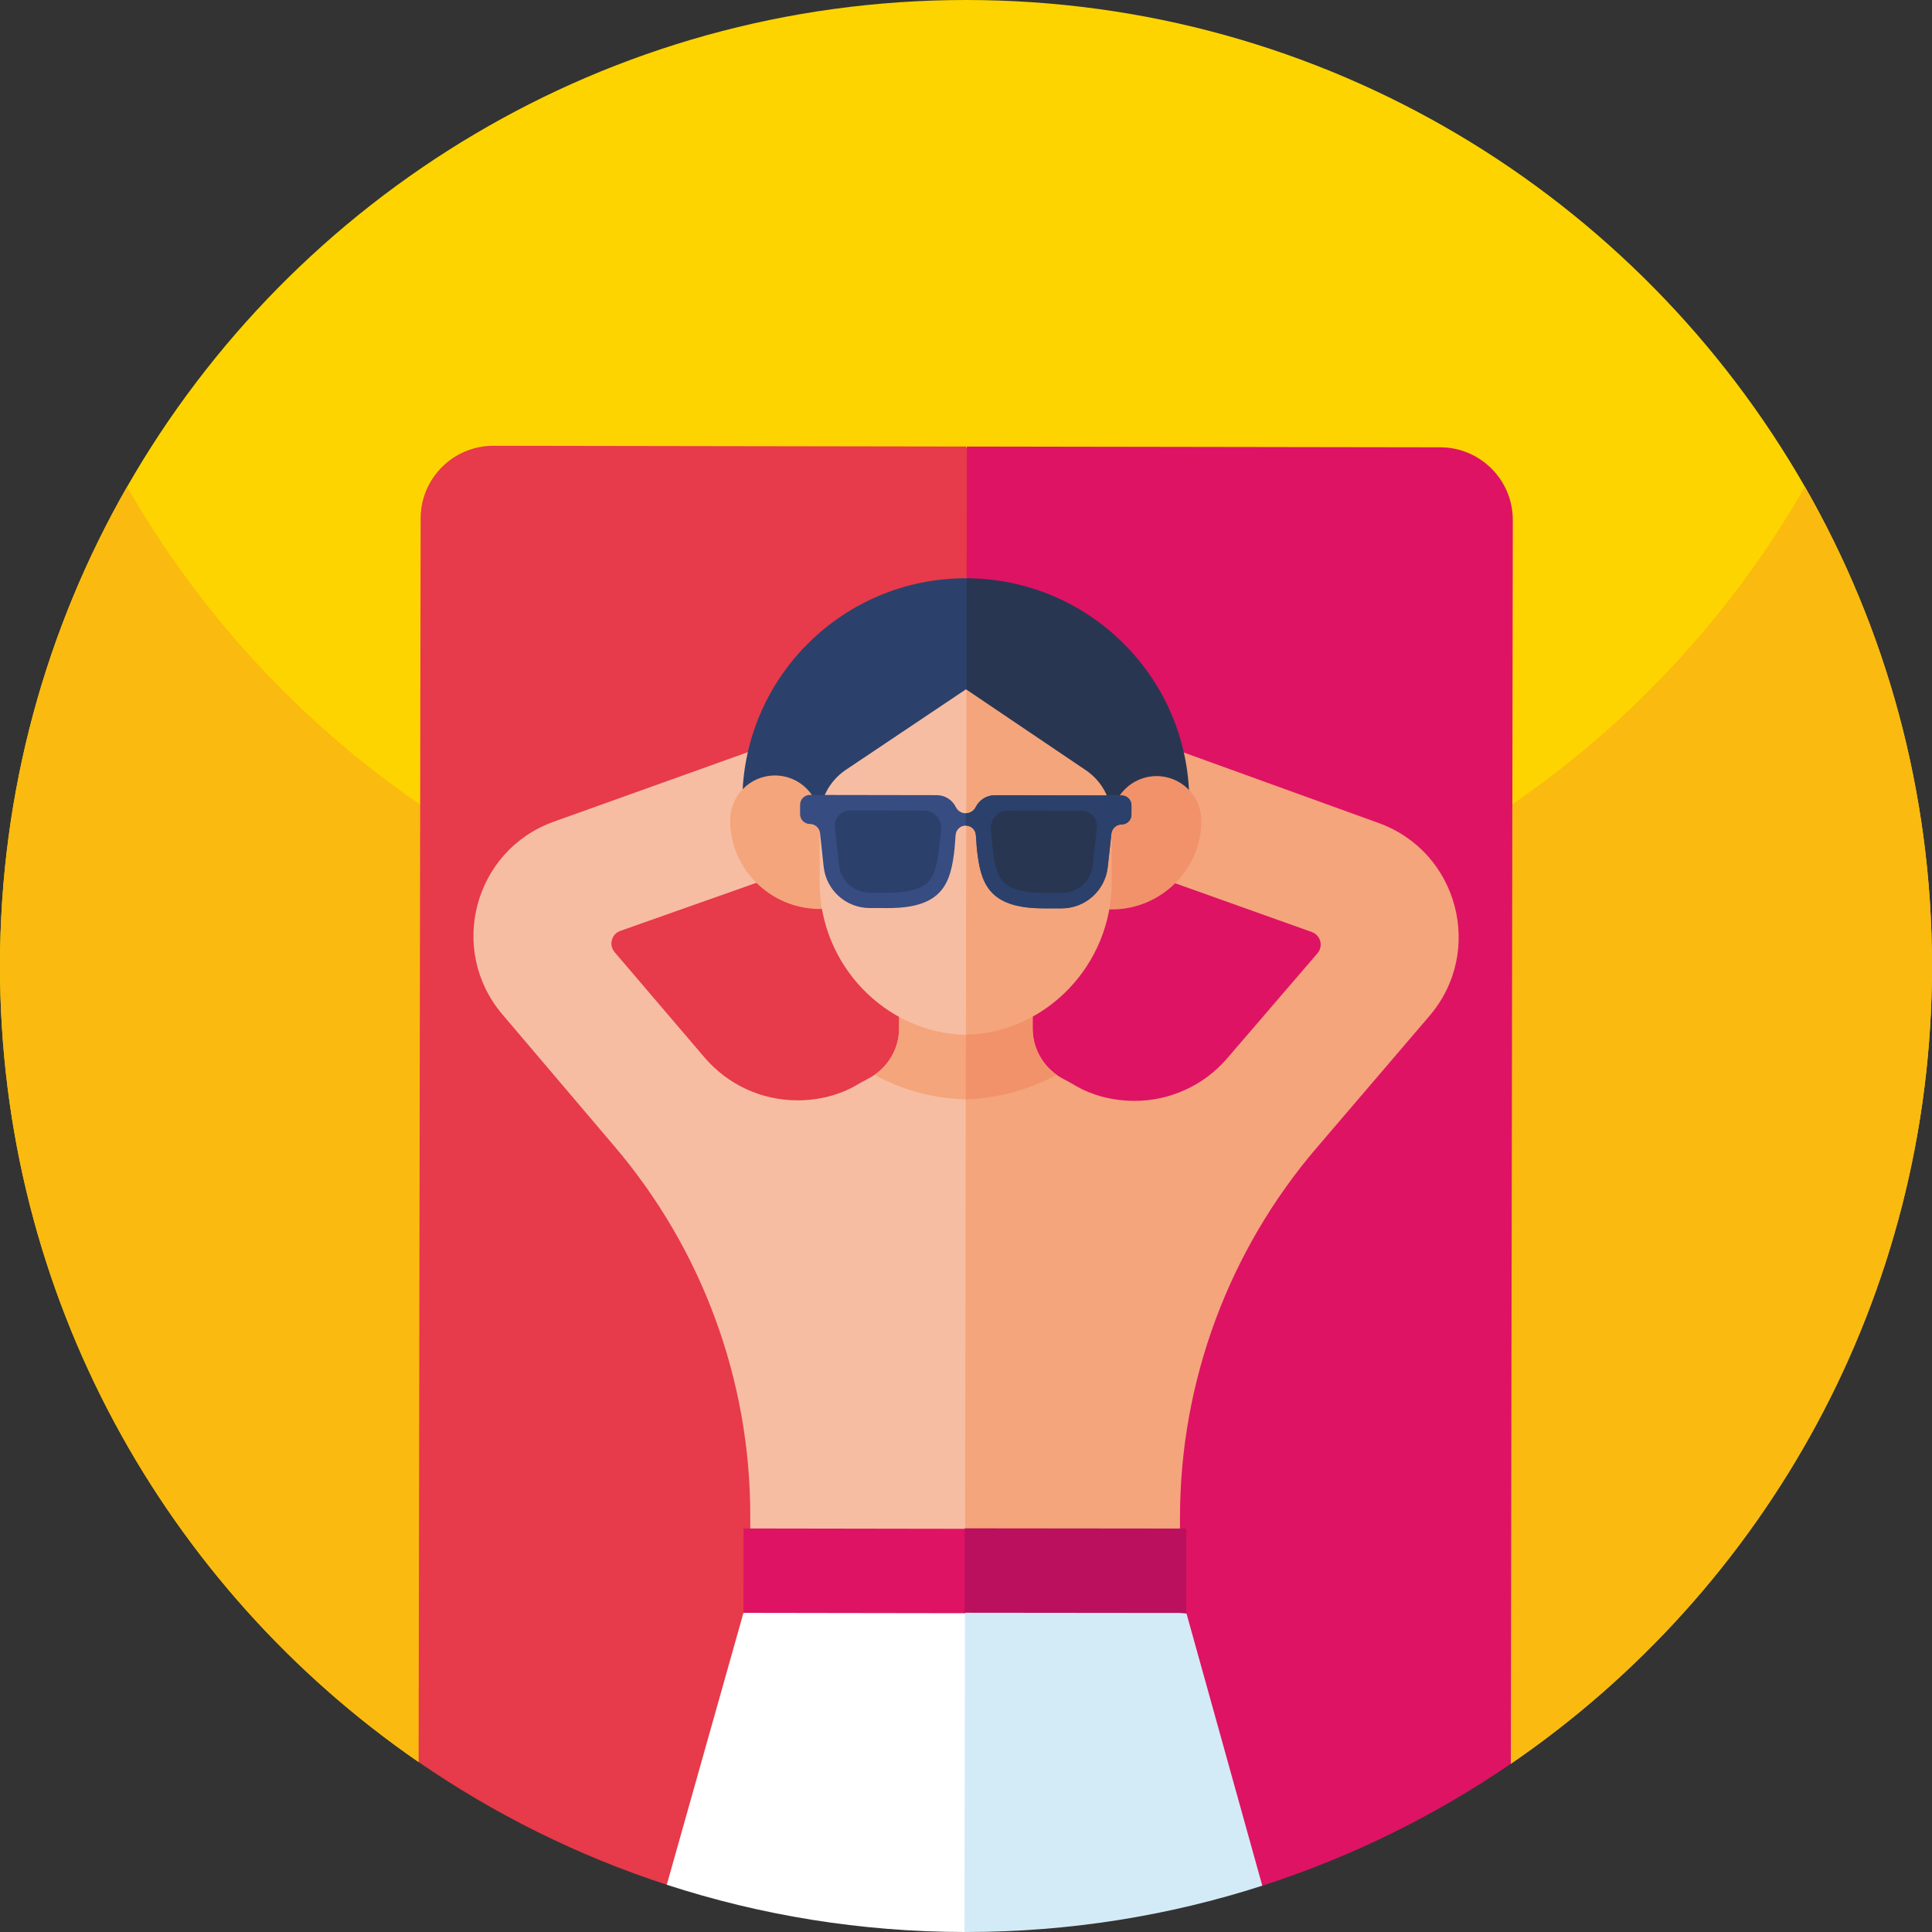 <?xml version="1.0" encoding="UTF-8"?> <svg xmlns="http://www.w3.org/2000/svg" id="Capa_1" height="512" viewBox="0 0 511.988 511.988" width="512"><rect x="0" y="0" width="511.988" height="511.988" fill="#333333" stroke="none"/><g><g><path d="m511.988 255.994c0 87.818-44.229 165.316-111.617 211.415l-39.349-16.94c-67.218-28.949-143.367-29.069-210.675-.34l-39.409 16.82c-67.009-46.169-110.938-123.427-110.938-210.955 0-46.219 12.25-89.568 33.679-126.997 44.119-77.068 127.157-128.997 222.315-128.997s178.196 51.929 222.315 128.997c21.43 37.429 33.679 80.778 33.679 126.997z" fill="#fdd400"></path><g><path d="m511.988 255.994c0 87.818-44.229 165.316-111.617 211.415l-39.349-16.94c-67.218-28.949-143.367-29.069-210.675-.34l-39.409 16.82c-67.009-46.169-110.938-123.427-110.938-210.955 0-46.219 12.25-89.568 33.679-126.997 19.229 33.589 45.859 62.408 77.668 84.218 10.21 7.02 20.96 13.3 32.159 18.79 5.25 2.57 10.59 4.97 16.03 7.19 29.029 11.82 60.719 18.46 93.918 18.77.52.01 1.05.02 1.57.02.32.01.65.01.97.01s.65 0 .97-.01c.52 0 1.05-.01 1.57-.02 33.209-.31 64.889-6.95 93.928-18.77 5.43-2.21 10.77-4.61 16.01-7.18 11.26-5.51 22.06-11.83 32.309-18.88 31.739-21.8 58.319-50.589 77.528-84.138 21.43 37.429 33.679 80.778 33.679 126.997z" fill="#faba10"></path></g></g><g><path d="m283.834 465.729c-31.489-9.72-66.978-2.83-92.818 20.699l-14.32 13.04c-23.609-7.69-45.719-18.72-65.758-32.519l.41-253.734.12-75.838c.02-10.65 8.66-19.26 19.3-19.24l125.227.2 33.549 76.108c38.649 87.639 35.799 186.976-5.71 271.284z" fill="#e73a4a"></path><path d="m400.901 137.837-.12 75.298-.41 254.274c-20.079 13.74-42.219 24.699-65.859 32.309l-14.27-13.08c-18.27-16.74-41.419-25.139-64.579-25.179l.33-203.465.22-139.657 125.447.2c10.641.02 19.261 8.65 19.241 19.3z" fill="#de1364"></path><g><path d="m267.724 290.823-11.72-41.449-17.69-.03-.04 23.129c0 4.99-2.47 9.58-6.52 12.37-.56.39-1.15.74-1.77 1.06-.97.49-1.92 1.03-2.88 1.58-4.77 2.82-10.31 4.12-15.85 4.11-4.72-.01-9.31-1.04-13.5-2.98-4.19-1.92-7.94-4.77-11.03-8.35l-23.839-27.93c-1.63-1.88-.85-4.82 1.51-5.65l38.359-13.55 53.179-18.79.13.05.13-.05c8.12-6.92 9.79-18.829 3.87-27.709l-3.82-5.73c-.05-.01-.08-.01-.13-.02-.05.01-.08.01-.13.02-2.62-.38-5.37-.17-8.03.78l-33.819 11.93-67.368 24.129c-21.14 7.57-28.179 33.939-13.65 51.059l29.579 34.819c23.38 27.379 36.179 62.189 36.129 98.158l-.07 41.309 56.939.09 13.29-51.959c8.441-32.987 8.011-67.626-1.259-100.396z" fill="#f7bda3"></path><path d="m378.832 269.204-29.699 34.719c-23.46 27.299-36.379 62.069-36.429 98.038l-.07 41.309-56.939-.09.24-151.847.07-41.959 17.69.03-.04 23.13c0 4.95 2.41 9.51 6.39 12.32.03.03.06.05.09.07.56.39 1.15.74 1.77 1.06.97.49 1.92 1.03 2.88 1.6 4.76 2.82 10.29 4.14 15.83 4.15 4.72.01 9.31-1 13.52-2.94 4.19-1.9 7.96-4.73 11.05-8.31l23.94-27.849c1.63-1.88.85-4.82-1.51-5.65l-38.299-13.67-53.119-18.97-.13.05.05-33.509c.05.01.08.01.13.02 2.62-.38 5.37-.15 8.03.8l33.779 12.05 67.289 24.349c21.116 7.63 28.076 34.019 13.487 51.099z" fill="#f4a57b"></path><path d="m255.934 291.333h-.13c-8.67-.21-16.84-2.55-24.049-6.49 4.05-2.79 6.52-7.38 6.52-12.37l.04-23.129 17.69.03 2.13 5.01c5.089 11.98 4.279 25.65-2.201 36.949z" fill="#f4a57b"></path><path d="m280.044 284.853c-7.1 3.76-15.67 6.27-24.109 6.48l.07-41.959 17.69.03-.04 23.13c-.001 4.95 2.409 9.51 6.389 12.319z" fill="#f2926a"></path><g><path d="m258.064 223.085-2.02 2.62-59.349-.1.02-13.23c.05-32.699 26.609-59.179 59.319-59.129h.12c17.14 19.88 17.94 49.07 1.91 69.839z" fill="#2b416b"></path></g><path d="m315.164 211.72-.022 14.08-59.099-.095.116-72.458c32.319.112 58.597 26.143 59.005 58.473z" fill="#293651"></path><g><path d="m318.372 217.557c.01-6.556-5.296-11.879-11.852-11.889-6.556-.011-11.879 5.295-11.89 11.851l-.997-.002c-6.486-.01-11.753 5.239-11.763 11.725-.01 6.486 5.239 11.753 11.725 11.763l.997.002c12.973.02 23.76-10.478 23.78-23.45z" fill="#f2926a"></path><path d="m193.491 217.356c.01-6.556 5.334-11.862 11.89-11.851 6.556.01 11.862 5.333 11.852 11.889l.997.002c6.486.01 11.736 5.277 11.725 11.763-.01 6.486-5.277 11.736-11.763 11.725l-.997-.002c-12.973-.02-23.725-10.553-23.704-23.526z" fill="#f4a57b"></path></g><path d="m257.594 271.524-1.63 2.71h-.12c-21.44-.53-38.669-18.79-38.629-40.399l.02-16.88c.01-5.17 2.58-10 6.85-12.9l31.909-21.39.12.08 8.05 22.419c7.9 21.991 5.48 46.35-6.57 66.36z" fill="#f7bda3"></path><path d="m294.626 217.077-.027 16.88c-.035 21.569-17.253 39.742-38.634 40.277l.147-91.488 31.705 21.41c4.275 2.917 6.817 7.751 6.809 12.921z" fill="#f4a57b"></path><g><path d="m299.842 213.396-.004 2.506c-.001.717-.293 1.364-.764 1.833s-1.12.757-1.836.756c-1.388-.002-2.556 1.042-2.707 2.422l-.978 8.867c-.688 6.233-5.959 10.947-12.228 10.937l-4.871-.008c-14.681-.023-16.619-6.835-17.581-15.825l-.265-3.607c-.103-1.405-1.271-2.493-2.679-2.495-.703-.001-1.35.268-1.832.716-.483.446-.802 1.069-.855 1.77l-.276 3.606c-.99 8.986-2.95 15.792-17.631 15.768l-4.871-.008c-6.269-.01-11.527-4.741-12.193-10.976l-.95-8.87c-.073-.69-.4-1.298-.885-1.731-.481-.435-1.12-.698-1.815-.7-1.434-.002-2.593-1.166-2.591-2.598l.004-2.506c.002-1.434 1.166-2.593 2.599-2.591l33.609.054c2.24.004 4.147 1.305 5.057 3.163.485.99 1.475 1.63 2.577 1.632h.115c1.102.002 2.094-.636 2.581-1.624.918-1.855 2.829-3.15 5.069-3.147l33.609.054c1.435.005 2.594 1.168 2.592 2.602z" fill="#374c81"></path><path d="m299.842 213.396-.004 2.506c-.001.717-.293 1.364-.764 1.833s-1.12.757-1.836.756c-1.388-.002-2.556 1.042-2.707 2.422l-.978 8.867c-.688 6.233-5.959 10.947-12.228 10.937l-4.871-.008c-14.681-.023-16.619-6.835-17.581-15.825l-.265-3.607c-.103-1.405-1.271-2.493-2.679-2.495l.005-3.268h.057c1.102.002 2.094-.636 2.581-1.624.918-1.855 2.829-3.15 5.069-3.147l33.609.054c1.435.002 2.594 1.165 2.592 2.599z" fill="#2b416b"></path><path d="m244.872 214.798c2.67.004 4.755 2.309 4.492 4.966l-.464 4.703c-.195 1.764-.463 3.793-.966 5.526-.431 1.484-.999 2.618-1.736 3.467-.807.93-1.912 1.626-3.379 2.128-1.894.649-4.41.975-7.479.97l-4.87-.008c-2.023-.003-3.967-.751-5.471-2.105s-2.451-3.208-2.667-5.22v-.002l-.001-.002-1.077-9.974c-.258-2.396 1.62-4.484 4.03-4.481z" fill="#2b416b"></path><path d="m267.093 214.834c-2.67-.004-4.762 2.294-4.508 4.951l.449 4.704c.189 1.765.451 3.795.948 5.529.427 1.485.991 2.621 1.725 3.473.804.932 1.907 1.632 3.372 2.139 1.892.655 4.407.989 7.476.994l4.871.008c2.023.003 3.969-.738 5.477-2.087 1.509-1.349 2.462-3.2 2.683-5.211v-.002l.001-.002 1.108-9.97c.266-2.395-1.606-4.49-4.015-4.493z" fill="#293651"></path></g></g><path d="m255.994 511.988h-.41c-27.529-.04-54.039-4.43-78.888-12.52l20.32-72.048 58.719-6.56 12.57 27.219c10.029 21.73 5.079 47.45-12.311 63.909z" fill="#fff"></path><path d="m334.512 499.719c-24.739 7.97-51.129 12.27-78.518 12.27h-.41l.15-91.128 58.699 6.74z" fill="#d3ebf6"></path><path d="m255.744 427.5-.02.01-58.709-.09.03-22.369 58.709.09c6.54 6.02 6.54 16.339-.01 22.359z" fill="#de1364"></path><path d="m273.909 387.016h22.37v58.709h-22.37z" fill="#bb105d" transform="matrix(.001 -1 1 .001 -131.658 700.907)"></path></g></g></svg> 